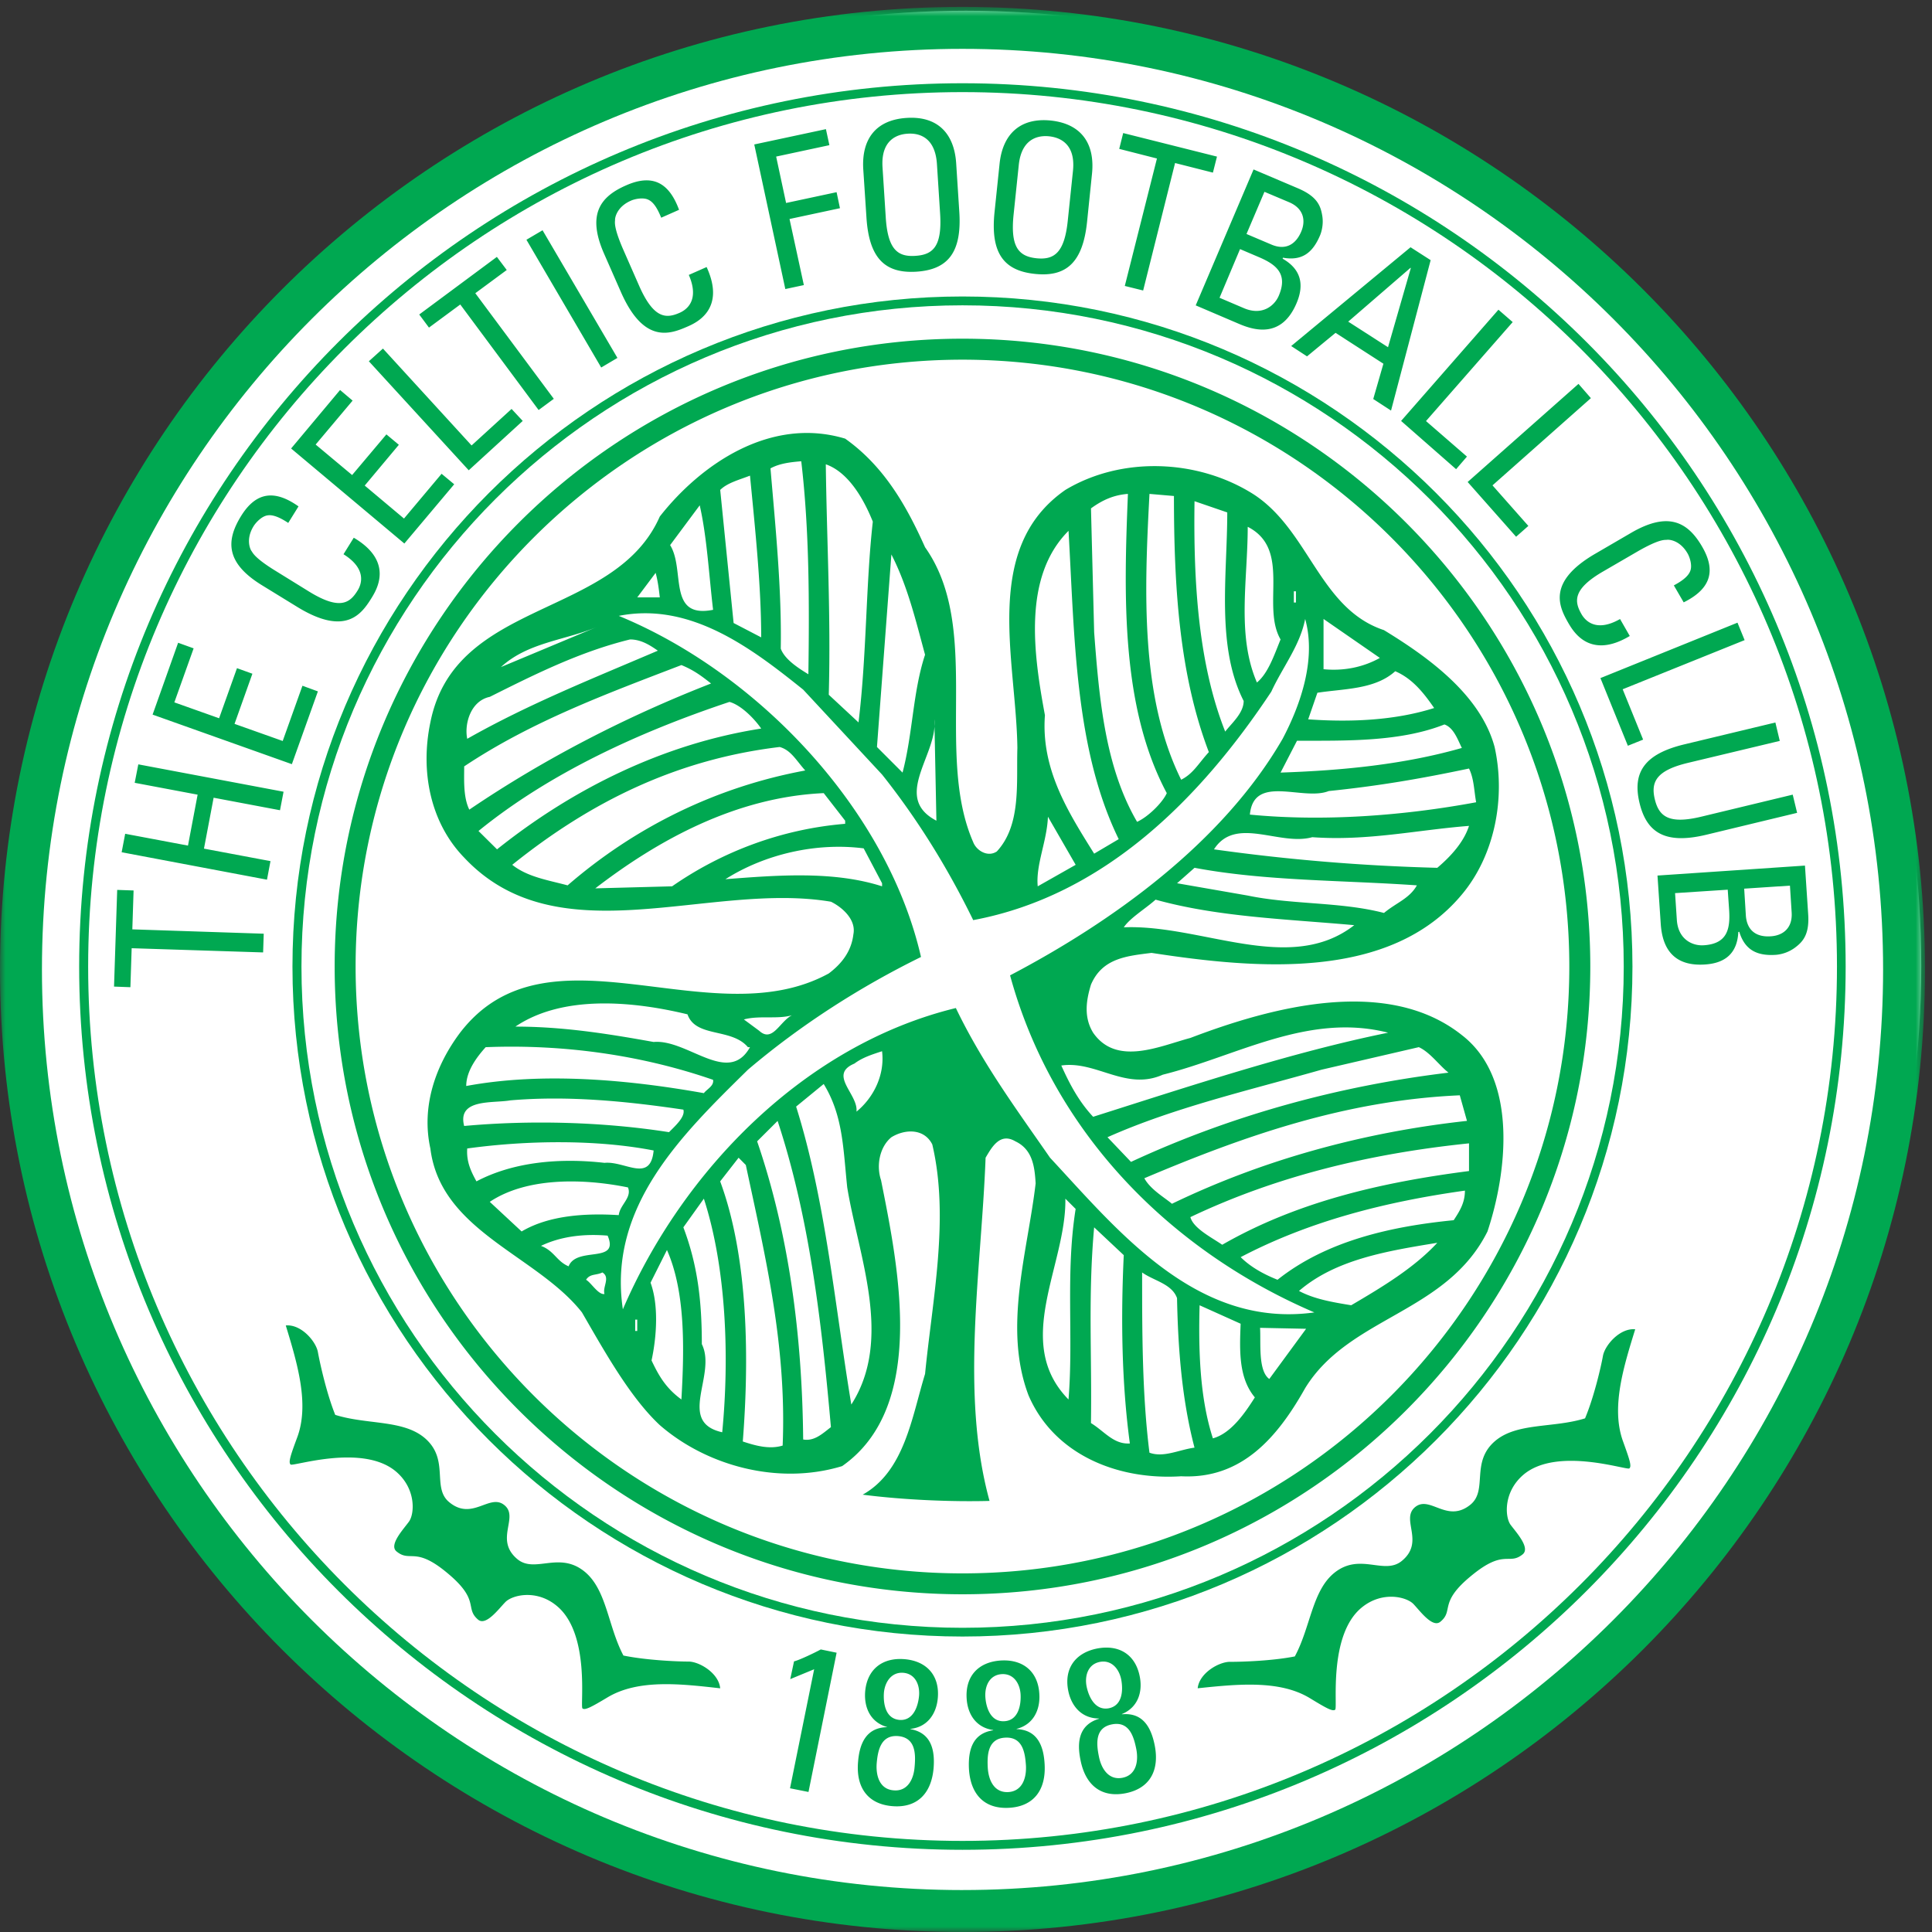<svg xmlns="http://www.w3.org/2000/svg" xmlns:xlink="http://www.w3.org/1999/xlink" viewBox="0 0 180 180"><rect x="0" y="0" width="180" height="180" fill="#333333" stroke="none"/><defs><path id="a" d="M0 .642h179.349V180H0z"/></defs><g fill="none" fill-rule="evenodd"><circle cx="90" cy="90" r="89" fill="#FFF"/><path fill="#00A851" d="M121.031 57.568h.284v-1.505h-.284z"/><path fill="#00A851" d="M136.292 96.513c-6.966-5.64-17.848-2.685-25.388.19-2.86.76-6.878 2.657-9.06-.488-.87-1.423-.669-2.959-.199-4.483 1.057-2.47 3.35-2.666 5.642-2.953 9.912 1.525 22.23 2.58 28.91-5.437 3.052-3.638 4.106-8.978 3.052-13.746-1.335-4.955-6.388-8.493-10.307-10.887-6.017-1.987-6.97-9.347-12.21-12.694-5.155-3.238-12.223-3.52-17.472-.371-7.822 5.439-4.576 15.84-4.473 24.042-.103 3.252.377 7.167-1.915 9.643-.86.573-1.907-.097-2.2-.865-3.625-8.29.863-19.934-4.486-27.476-1.712-3.826-3.804-7.54-7.444-10.12-6.958-2.096-13.454 2.39-17.271 7.256-4.197 9.543-19.084 7.628-21.375 19.181-.955 4.58 0 9.351 3.151 12.597 8.778 9.36 22.805 2.19 34.17 4.11.95.458 2.38 1.616 2.09 3.04-.19 1.63-1.14 2.773-2.292 3.642-10.967 6.008-26.148-5.16-34.35 5.521-2.296 3.058-3.627 6.882-2.769 10.786.956 7.731 9.925 9.937 14.124 15.275 2.099 3.628 4.482 7.915 7.251 10.499 4.395 3.82 11.077 5.62 16.988 3.82 7.924-5.545 5.247-18.526 3.625-26.64-.476-1.417-.099-3.134.964-4 1.238-.764 3.041-.854 3.81.668 1.619 6.867 0 14.502-.672 21.381-1.231 4.001-1.9 9.06-5.814 11.252 3.813.49 8.299.677 11.82.582-2.754-10.026-.754-21.573-.368-31.977.565-.947 1.33-2.379 2.771-1.527 1.618.762 1.801 2.386 1.892 3.919-.747 6.39-3.05 13.457-.66 19.755 2.385 5.528 8.305 7.915 14.22 7.533 5.632.29 8.977-3.627 11.552-8.212 4.104-6.68 13.166-6.956 16.986-14.597 1.807-5.435 2.864-14.128-2.293-18.22m.382 7.919c-9.632 1.05-18.994 3.619-27.487 7.723-.666-.57-2.001-1.324-2.573-2.379 9.257-3.918 18.707-7.257 29.39-7.727zm-1.721-4.494c-10.307 1.242-20.318 4.011-29.581 8.315l-2.191-2.298c6.194-2.765 13.267-4.39 19.94-6.291l9.065-2.101c1.05.472 1.908 1.71 2.767 2.375m-26.618.19c6.867-1.709 13.546-5.81 20.991-3.913-8.967 1.82-18.422 4.965-27.482 7.835-1.34-1.432-2.192-3.058-2.966-4.777 3.255-.474 6.015 2.388 9.457.855m-3.634-13.73c.568-.865 2.008-1.725 2.961-2.577 5.823 1.62 12.21 1.807 18.509 2.377-6 4.675-14.215-.097-21.47.2m24.241-1.337c-4.005-1.048-8.583-.766-12.694-1.622l-6.584-1.147 1.628-1.439c6.576 1.238 13.746 1.146 20.715 1.635-.68 1.223-1.922 1.62-3.065 2.573m4.967-4.208a184 184 0 0 1-20.805-1.72c2.01-3.147 6.105-.281 9.157-1.133 5.154.371 9.746-.673 14.603-1.053-.485 1.517-1.715 2.858-2.955 3.906m3.621-6.107c-6.68 1.24-14.126 1.822-21.082 1.15.365-3.82 4.948-1.237 7.344-2.194 4.682-.481 8.582-1.152 13.072-2.099.47.947.47 2.099.666 3.143m-1.333-5.06c-5.346 1.53-11.07 2.099-16.889 2.295l1.531-2.968c4.663 0 9.636.104 13.734-1.516.865.297 1.249 1.432 1.624 2.19m-12.886-12.019 5.247 3.63c-1.516.852-3.342 1.24-5.247 1.052zm6.68 4.87c1.537.66 2.577 1.904 3.625 3.427-3.626 1.15-7.728 1.341-11.735 1.054l.857-2.476c2.478-.386 5.35-.289 7.252-2.005m-9.445-6.399h.194v-1.05h-.194zm-4.298-7.057c4.11 2.1 1.238 7.348 3.06 10.495-.582 1.425-1.151 3.148-2.202 4.011-1.904-4.397-.858-9.535-.858-14.506m-4.956-2.385 3.05 1.046c0 5.827-1.053 12.5 1.529 17.564 0 1.14-1.14 2.09-1.72 2.855-2.492-6.289-2.969-13.835-2.859-21.465m-4.197-.681 2.28.196c0 8.398.485 16.608 3.252 23.861-.968 1.053-1.445 2.004-2.58 2.573-3.817-7.72-3.433-17.557-2.952-26.63m-2.008 0c-.386 9.454-.666 19.856 3.62 27.879-.372.852-1.711 2.197-2.766 2.674-2.959-5.06-3.528-11.363-4-17.663l-.296-11.54c1.057-.77 2.107-1.249 3.442-1.35m-5.534 3.44c.57 9.838.57 20.328 4.676 28.726l-2.288 1.352c-2.388-3.826-4.965-7.833-4.587-12.9-1.044-5.632-2.103-12.878 2.2-17.178m.665 31.118-3.535 2.003c-.196-2.003.865-4.205.951-6.485zM87.047 67.018c.027.215.027.441.019.663l.177 8.781c-3.912-2.043-.37-5.67-.177-8.781zm-3.999-15.36c1.519 2.951 2.282 6.203 3.138 9.343-1.14 3.44-1.14 7.354-2.098 10.98l-2.383-2.385zm-1.73-3.058c-.663 5.916-.562 12.401-1.332 18.705l-2.771-2.577c.202-7.443-.188-14.312-.277-21.47 2.198.764 3.617 3.438 4.38 5.342m-6.668-5.626c.757 6.388.757 13.166.665 19.845-.766-.47-2.2-1.335-2.573-2.391.092-5.528-.486-11.256-.958-16.79.856-.472 1.902-.582 2.866-.664m-4.775 1.34c.48 4.95 1.044 10.295 1.044 15.068l-2.57-1.337L67.1 45.644c.673-.669 1.816-.952 2.775-1.33m-4.684 2.766c.675 2.955.86 6.49 1.245 9.735-4.294.852-2.57-3.737-4.003-6.028zm-4.106 6.291c.205.763.302 1.529.386 2.284h-2.098zm-5.528 5.064-8.885 3.714c2.48-2.29 5.924-2.483 8.885-3.714m-9.925 6.49c4.208-2.106 8.403-4.206 13.07-5.35 1.057 0 1.909.576 2.588 1.047-6.02 2.575-12.034 4.962-17.758 8.21-.285-1.335.287-3.526 2.1-3.908m-2.385 6.478c6.296-4.197 13.266-6.762 20.24-9.44 1.135.472 1.801.96 2.76 1.717-7.828 3.051-15.464 6.968-22.523 11.753-.574-1.168-.477-2.788-.477-4.03m1.333 6.019c6.686-5.441 15.086-9.26 23.383-12.026 1.05.281 2.292 1.523 2.956 2.483-9.157 1.428-17.566 5.624-24.612 11.253zm3.145 3.15c7.356-5.913 15.378-9.836 24.915-10.976 1.046.286 1.534 1.242 2.383 2.189-8.305 1.537-15.842 5.253-22.14 10.703-1.816-.49-3.73-.774-5.158-1.915m7.737 2.194c5.828-4.486 13.078-8.501 21.282-8.872l1.998 2.568v.29c-5.908.489-11.452 2.577-16.124 5.824zm12.123-.852c3.617-2.3 8.402-3.45 12.882-2.874l1.714 3.252v.284c-4.49-1.438-9.633-1.05-14.596-.662m6.198 12.675c-1.143.584-1.813 2.582-3.05 1.445l-1.427-1.055c1.428-.39 3.144 0 4.477-.39m-9.73-.086c.763 2.2 4.1 1.244 5.63 3.06h.192c-2.014 3.617-5.823-.768-8.976-.485-4.196-.755-8.398-1.432-12.881-1.432 4.389-2.965 10.88-2.39 16.034-1.143m-18.802 3.06c7.345-.291 14.602.761 21.185 3.041.1.576-.57.86-.857 1.242-6.964-1.242-14.988-1.995-22.14-.666 0-1.428 1.04-2.76 1.812-3.617m2.292 4.956c5.433-.47 10.965.1 16.126.863.198.668-.766 1.522-1.337 2.1-6.1-.961-12.886-1.143-19.085-.578-.668-2.573 2.668-2.098 4.296-2.385m-4.011 4.482c5.534-.762 12.025-.854 17.367.187-.288 3.065-2.667.96-4.58 1.152-4.195-.479-8.493-.087-11.927 1.725-.478-.867-.953-1.812-.86-3.064m12.787 13.559c-.578.09-1.238-1.055-1.715-1.327.376-.593.953-.392 1.52-.683.766.472 0 1.337.195 2.01m-3.343-2.58c-1.126-.476-1.329-1.438-2.573-1.906 1.803-.863 3.914-1.146 6.209-.954 1.143 2.666-2.875.954-3.636 2.86m-4.376-3.248-2.968-2.76c3.434-2.297 8.685-2.196 12.876-1.344.39.958-.753 1.618-.858 2.582-3.046-.19-6.48 0-9.05 1.522m10.583 9.27h.19v-1.057h-.19zm4.304 6.383c-1.442-1.056-2.1-2.189-2.782-3.636.475-2.189.682-5.141-.094-7.244l1.53-3.047c1.726 3.914 1.62 9.155 1.346 13.927m3.803 3.056c-4.284-.96-.475-5.346-1.9-8.212 0-4.003-.384-7.348-1.721-10.883l1.91-2.67c2.103 6.492 2.384 14.806 1.71 21.765m5.63 1.238c-1.235.382-2.566 0-3.713-.38.578-7.356.578-16.985-2.107-24.234l1.717-2.204.672.677c1.808 8.487 3.818 16.792 3.432 26.141m1.912-.567c-.091-9.735-1.34-19.184-4.29-27.778l1.908-1.902c2.957 8.965 4.1 18.703 4.967 28.53-.765.58-1.53 1.338-2.585 1.15m4.485-3.256c-1.529-9.16-2.379-18.992-5.143-27.759l2.57-2.105c1.81 2.957 1.81 6.009 2.192 9.636 1.05 6.397 4.294 14.126.381 20.228m.48-27.287c.189-1.621-2.669-3.441-.189-4.481.764-.58 1.71-.865 2.573-1.15.279 2.287-.862 4.393-2.385 5.631m19.756 26.816c-5.245-5.342-.187-12.504-.293-18.709l.958.956c-.958 6.008-.188 11.928-.665 17.753m2.092 2.198c.095-6.492-.28-11.74.296-18.237l2.76 2.592c-.28 5.906-.192 11.931.568 17.545-1.517.1-2.373-1.137-3.624-1.9m5.45 2.76c-.683-5.439-.683-11.17-.683-16.793 1.06.77 2.775 1.05 3.252 2.393.095 4.866.476 9.535 1.628 13.93-1.432.188-2.864.956-4.197.47m5.91-1.337c-1.239-3.815-1.346-8.292-1.239-12.398l3.824 1.72c-.099 2.48-.2 5.045 1.325 6.863-.857 1.348-2.183 3.352-3.91 3.815m5.255-5.531c-1.06-.764-.774-3.341-.86-4.765l4.29.089zM97.828 107.86c-3.041-4.393-6.293-8.773-8.773-13.944-14.126 3.441-25.48 15.186-31.024 28.068-1.42-9.539 5.456-16.229 11.652-22.321 4.967-4.22 10.495-7.734 16.124-10.503C82.67 75.433 70.628 62.724 57.65 57.38c6.69-1.332 12.415 3.047 17.182 6.872l7.35 7.913c3.34 4.208 6.107 8.687 8.49 13.56 12.224-2.287 21.19-11.362 27.772-21.285 1.056-2.292 2.674-4.29 3.155-6.774 1.04 3.72-.39 7.917-2.099 11.165-5.629 9.737-15.94 17.08-25.394 22.041 4.007 14.694 14.986 25.669 28.349 31.403-10.971 1.523-18.323-7.64-24.627-14.415m28.06 13.747c-1.712-.28-3.433-.568-4.863-1.333 3.431-2.961 8.301-3.733 12.884-4.486-2.198 2.379-5.247 4.188-8.02 5.819m9.55-7.924c-5.823.574-11.84 1.91-16.414 5.549-1.243-.494-2.49-1.164-3.434-2.107 6.382-3.347 13.451-5.154 20.892-6.198 0 1.132-.479 1.891-1.044 2.756m1.426-4.58c-8.202 1.056-16.025 2.868-22.993 6.868-.961-.666-2.689-1.526-2.967-2.575 8.02-3.817 16.699-5.918 25.96-6.873z"/><mask id="b" fill="#fff"><use xlink:href="#a"/></mask><path fill="#00A851" d="M89.67.642C40.224.642 0 40.877 0 90.32S40.223 180 89.67 180c49.45 0 89.68-40.234 89.68-89.68 0-49.443-40.23-89.678-89.68-89.678m0 175.45c-47.296 0-85.762-38.477-85.762-85.771 0-47.293 38.466-85.77 85.763-85.77 47.294 0 85.773 38.477 85.773 85.77s-38.479 85.77-85.773 85.77" mask="url(#b)"/><path fill="#00A851" d="M89.67 7.756c-45.377 0-82.295 36.913-82.295 82.295 0 45.365 36.918 82.291 82.296 82.291 45.383 0 82.284-36.926 82.284-82.291 0-45.382-36.9-82.295-82.284-82.295m0 163.757c-44.92 0-81.458-36.55-81.458-81.462 0-44.922 36.538-81.469 81.458-81.469 44.909 0 81.475 36.547 81.475 81.469 0 44.911-36.566 81.462-81.475 81.462"/><path fill="#00A851" d="M152.092 90.052c0-34.428-27.997-62.43-62.42-62.43-34.417 0-62.424 28.002-62.424 62.43 0 34.42 28.007 62.42 62.424 62.42 34.423 0 62.42-28 62.42-62.42m-62.42 61.606c-33.965 0-61.585-27.64-61.585-61.606 0-33.972 27.62-61.606 61.585-61.606 33.97 0 61.608 27.634 61.608 61.606 0 33.965-27.638 61.606-61.608 61.606"/><path fill="#00A851" d="M89.67 31.555c-32.252 0-58.49 26.246-58.49 58.497 0 32.253 26.238 58.483 58.49 58.483 32.256 0 58.494-26.23 58.494-58.483 0-32.25-26.238-58.497-58.493-58.497m0 115.033c-31.171 0-56.54-25.36-56.54-56.536 0-31.17 25.369-56.542 56.54-56.542 31.181 0 56.538 25.371 56.538 56.542 0 31.175-25.357 56.536-56.538 56.536m-15.693 8.196-.353 1.656 2.228-.92-2.249 11.09 1.721.343 2.62-12.974-1.475-.304c-.605.329-2.03 1.006-2.492 1.11m13.397 3.383c.167-2.067-1.04-3.419-3.113-3.587-2.07-.167-3.486.961-3.659 3.034-.112 1.506.517 2.86 2.054 3.29v.011c-1.955.036-2.577 1.52-2.714 3.229-.207 2.383.9 3.942 3.195 4.13 2.303.191 3.643-1.175 3.843-3.552.135-1.708-.238-3.284-2.158-3.623v-.024c1.584-.17 2.432-1.406 2.552-2.908m-2.164 6.439c-.082 1.13-.64 2.311-1.953 2.195-1.3-.099-1.664-1.345-1.58-2.505.1-1.16.364-2.68 2.004-2.548 1.626.148 1.637 1.666 1.53 2.858M83.8 160.24c-1.323-.118-1.517-1.563-1.447-2.541.093-.987.694-1.934 1.807-1.848 1.116.093 1.546 1.129 1.468 2.12-.082.968-.523 2.37-1.828 2.27m10.913.857v-.023c1.54-.39 2.208-1.738 2.12-3.234-.104-2.077-1.488-3.252-3.565-3.136-2.082.123-3.326 1.424-3.21 3.501.078 1.506.89 2.757 2.474 2.976v.027c-1.934.287-2.335 1.85-2.259 3.563.129 2.385 1.426 3.79 3.75 3.657 2.284-.131 3.435-1.654 3.303-4.045-.087-1.713-.667-3.215-2.613-3.286m-2.913-3.052c-.042-.99.403-2.001 1.542-2.071 1.122-.057 1.691.907 1.744 1.9.05.962-.196 2.415-1.514 2.487-1.306.08-1.723-1.335-1.772-2.316m2.139 8.919c-1.33.067-1.842-1.122-1.911-2.271-.064-1.18-.004-2.719 1.628-2.8 1.637-.086 1.852 1.424 1.93 2.614.054 1.143-.336 2.379-1.647 2.457m10.588-7.246v-.025c1.468-.6 1.955-2.023 1.66-3.501-.398-2.04-1.927-2.991-3.967-2.605-2.04.407-3.096 1.87-2.697 3.919.289 1.476 1.276 2.602 2.876 2.602v.023c-1.877.563-2.077 2.158-1.733 3.839.453 2.34 1.932 3.547 4.199 3.102 2.259-.443 3.176-2.12 2.718-4.458-.335-1.681-1.103-3.084-3.056-2.896m-3.294-2.611c-.188-.972.129-2.048 1.232-2.27 1.107-.217 1.805.671 1.997 1.641.181.958.143 2.411-1.15 2.677-1.296.244-1.887-1.093-2.079-2.048m3.347 8.524c-1.288.251-1.974-.852-2.195-1.974-.24-1.168-.39-2.695 1.212-3 1.62-.32 2.04 1.149 2.27 2.309.217 1.124 0 2.408-1.287 2.665M12.446 82.963l-1.527-.053-.295 9.008 1.525.057.118-3.632 12.247.392.057-1.744-12.243-.405zM12.549 72.932l5.863 1.105-.898 4.745-5.851-1.101-.329 1.721 13.54 2.556.327-1.729-6.198-1.164.9-4.743 6.184 1.166.331-1.725-13.532-2.55zM29.617 64.415l-1.439-.525-1.839 5.146-4.488-1.594 1.664-4.672-1.436-.518-1.666 4.667-4.169-1.481 1.796-5.032-1.444-.521-2.379 6.694 12.976 4.617zM24.377 54.508l3.322 2.04c4.547 2.791 6.017.609 6.926-.849.464-.763 2.088-3.387-1.666-5.601l-.956 1.54c2.297 1.433 1.603 2.918 1.314 3.378-.704 1.143-1.622 1.88-4.505.11l-3.136-1.939c-2.012-1.235-2.134-1.714-2.235-1.839-.12-.143-.572-1.096.183-2.322.196-.32.753-.94 1.318-1.012.563-.086 1.268.283 1.913.705l.956-1.54c-2.183-1.546-3.942-1.398-5.366.924-1.423 2.32-1.377 4.361 1.932 6.405M42.317 45.119l-1.175-.978-3.503 4.171-3.659-3.072 3.18-3.799-1.16-.97-3.193 3.788-3.399-2.841 3.444-4.094-1.169-.989-4.561 5.45 10.551 8.854zM48.701 39.217 47.663 38.1l-3.727 3.402-8.258-9.027-1.312 1.183 9.305 10.157zM42.882 28.369l7.3 9.832 1.415-1.044-7.314-9.839 2.929-2.163-.919-1.221-7.234 5.367.907 1.221zM57.524 33.346l-6.975-11.893-1.503.884 6.966 11.903zM57.841 27.188c2.145 4.895 4.604 3.933 6.177 3.252.82-.353 3.632-1.601 1.816-5.56l-1.66.734c1.074 2.48-.346 3.3-.835 3.52-1.236.548-2.41.618-3.777-2.474l-1.48-3.37c-.952-2.172-.779-2.626-.779-2.79-.019-.186.15-1.225 1.477-1.803.322-.152 1.147-.338 1.642-.08.526.25.888.946 1.18 1.666l1.663-.736c-.92-2.506-2.446-3.379-4.941-2.274-2.493 1.086-3.61 2.788-2.046 6.36zM74.893 26.561l-1.335-6.157 4.699-1.006-.314-1.493-4.705 1.006-.926-4.323 4.96-1.063-.323-1.493-6.677 1.427 2.894 13.471zM85.393 25.312c2.917-.196 4.233-1.788 3.982-5.59l-.291-4.52c-.182-2.74-1.707-4.406-4.617-4.216-2.921.188-4.203 2.03-4.039 4.777l.298 4.515c.248 3.807 1.75 5.22 4.667 5.034m-.831-12.856c.559-.034 2.53-.078 2.729 2.805l.297 4.638c.19 3.026-.632 3.832-2.29 3.937-1.66.116-2.588-.582-2.776-3.6l-.299-4.644c-.188-2.877 1.784-3.1 2.339-3.136m11.854 13.062c2.908.31 4.469-1.042 4.863-4.85l.462-4.501c.274-2.731-.943-4.623-3.84-4.937-2.903-.291-4.497 1.314-4.775 4.045l-.469 4.503c-.388 3.787.852 5.44 3.759 5.74m-1.987-5.477.485-4.642c.285-2.855 2.282-2.754 2.832-2.7.555.064 2.52.361 2.22 3.225l-.484 4.634c-.306 2.999-1.27 3.67-2.906 3.505-1.656-.173-2.446-1.025-2.147-4.022M104.795 26.641l1.71.424 2.974-11.876 3.526.894.378-1.493-8.738-2.194-.369 1.475 3.514.896zM115.478 30.193c1.438.608 3.942 1.304 5.319-1.946.742-1.744.411-3.17-1.297-4.146l.027-.093c1.8.327 2.784-.485 3.457-2.073.11-.25.363-1.03.196-1.903-.156-.907-.508-1.748-2.265-2.493l-4.123-1.752-5.39 12.664zm2.328-12.322 2.293.968c1.348.571 1.582 1.693 1.128 2.75-.523 1.217-1.47 1.735-2.737 1.212l-2.356-1zm-.546 6.074c1.65.698 2.744 1.573 1.886 3.595-.386.93-1.531 1.905-3.25 1.173l-2.274-.97 1.91-4.535zm4.513 9.257 2.657-2.192 4.459 2.877-.947 3.288 1.658 1.078 3.69-14.015-1.872-1.202-11.121 9.204zm9.634-8.245.038.011-2.126 7.382-3.708-2.384zM135.662 43.713l1.01-1.173-3.815-3.311 8.077-9.221-1.328-1.153-9.069 10.363zM141.252 50.008l1.141-1.009-3.341-3.779 9.168-8.126-1.156-1.329-10.326 9.141zM146.127 58.058c.455.768 1.986 3.425 5.715 1.196l-.905-1.58c-2.337 1.331-3.307.03-3.583-.438-.675-1.173-.886-2.33 2.04-4.014l3.186-1.85c2.054-1.18 2.53-1.058 2.68-1.073.199-.048 1.236 0 1.966 1.26.188.32.46 1.096.255 1.628-.196.54-.843.985-1.533 1.354l.918 1.58c2.391-1.19 3.093-2.816 1.727-5.174-1.354-2.35-3.176-3.275-6.544-1.35l-3.366 1.961c-4.628 2.666-3.406 5.01-2.556 6.5M151.664 69.48l1.421-.572-1.904-4.69 11.361-4.579-.664-1.626-12.77 5.163zM158.938 77.779l8.495-2.048-.409-1.696-8.569 2.065c-2.942.696-3.889-.01-4.279-1.63-.39-1.616.135-2.687 3.081-3.394l8.56-2.047-.409-1.715-8.497 2.04c-3.712.896-4.84 2.623-4.16 5.455.676 2.835 2.475 3.856 6.187 2.97m9.226 2.866-13.74.928.297 4.408c.093 1.567.612 4.116 4.127 3.878 1.892-.12 3.012-1.05 3.107-3.03l.09-.015c.532 1.744 1.709 2.263 3.43 2.144a3.5 3.5 0 0 0 1.774-.679c.742-.556 1.351-1.252 1.212-3.146zm-9.43 7.423c-1.005.074-2.389-.508-2.507-2.37l-.165-2.487 4.906-.32.13 1.868c.119 1.791-.164 3.172-2.363 3.31m6.26-.837c-1.337.1-2.216-.517-2.335-1.892l-.158-2.545 4.263-.283.158 2.476c.1 1.46-.783 2.166-1.928 2.244M64.11 154.804c-1.006 0-3.912-.125-6.027-.561-1.451-2.738-1.553-6.159-3.645-7.84-2.372-1.902-4.616.228-6.253-1.155-2.143-1.818.188-3.87-1.18-5.007-1.376-1.151-2.987 1.5-5.147-.282-1.655-1.352.047-3.942-2.252-5.952-2.03-1.759-5.404-1.25-8.373-2.187-.808-2.006-1.43-4.826-1.613-5.836-.171-.993-1.555-2.63-2.995-2.493 1.082 3.544 2.214 7.325 1.07 10.417-.615 1.657-.853 2.347-.615 2.541.25.196 6.692-1.97 9.8.64 1.91 1.61 1.747 3.958 1.222 4.677-.527.73-1.894 2.174-1.158 2.777 1.301 1.07 1.704-.533 4.76 2.034 3.067 2.551 1.563 3.237 2.841 4.323.732.614 1.909-.993 2.529-1.628.616-.656 2.902-1.247 4.812.356 3.128 2.594 2.15 9.322 2.38 9.54.233.204.868-.148 2.376-1.051 2.862-1.687 6.772-1.238 10.457-.82-.127-1.424-1.972-2.514-2.989-2.493m85.235-28.484c-.18 1.002-.83 3.832-1.669 5.825-2.97.922-6.337.375-8.38 2.111-2.316 1.982-.64 4.585-2.306 5.937-2.185 1.76-3.758-.913-5.148.221-1.375 1.141.936 3.212-1.225 5.003-1.645 1.37-3.877-.791-6.268 1.096-2.105 1.667-2.236 5.075-3.712 7.812-2.124.422-5.015.51-6.032.504-1.025-.01-2.872 1.044-3.018 2.464 3.69-.384 7.616-.791 10.438.913 1.512.921 2.142 1.282 2.374 1.077.239-.204-.675-6.95 2.472-9.515 1.936-1.582 4.203-.977 4.821-.32.616.647 1.778 2.256 2.506 1.646 1.288-1.054-.213-1.759 2.89-4.292 3.089-2.547 3.473-.932 4.774-1.986.746-.603-.61-2.059-1.135-2.77-.523-.748-.666-3.095 1.26-4.692 3.127-2.567 9.564-.358 9.812-.544.251-.198.007-.877-.592-2.543-1.118-3.113.044-6.876 1.143-10.419-1.417-.14-2.818 1.47-3.005 2.472"/></g></svg>